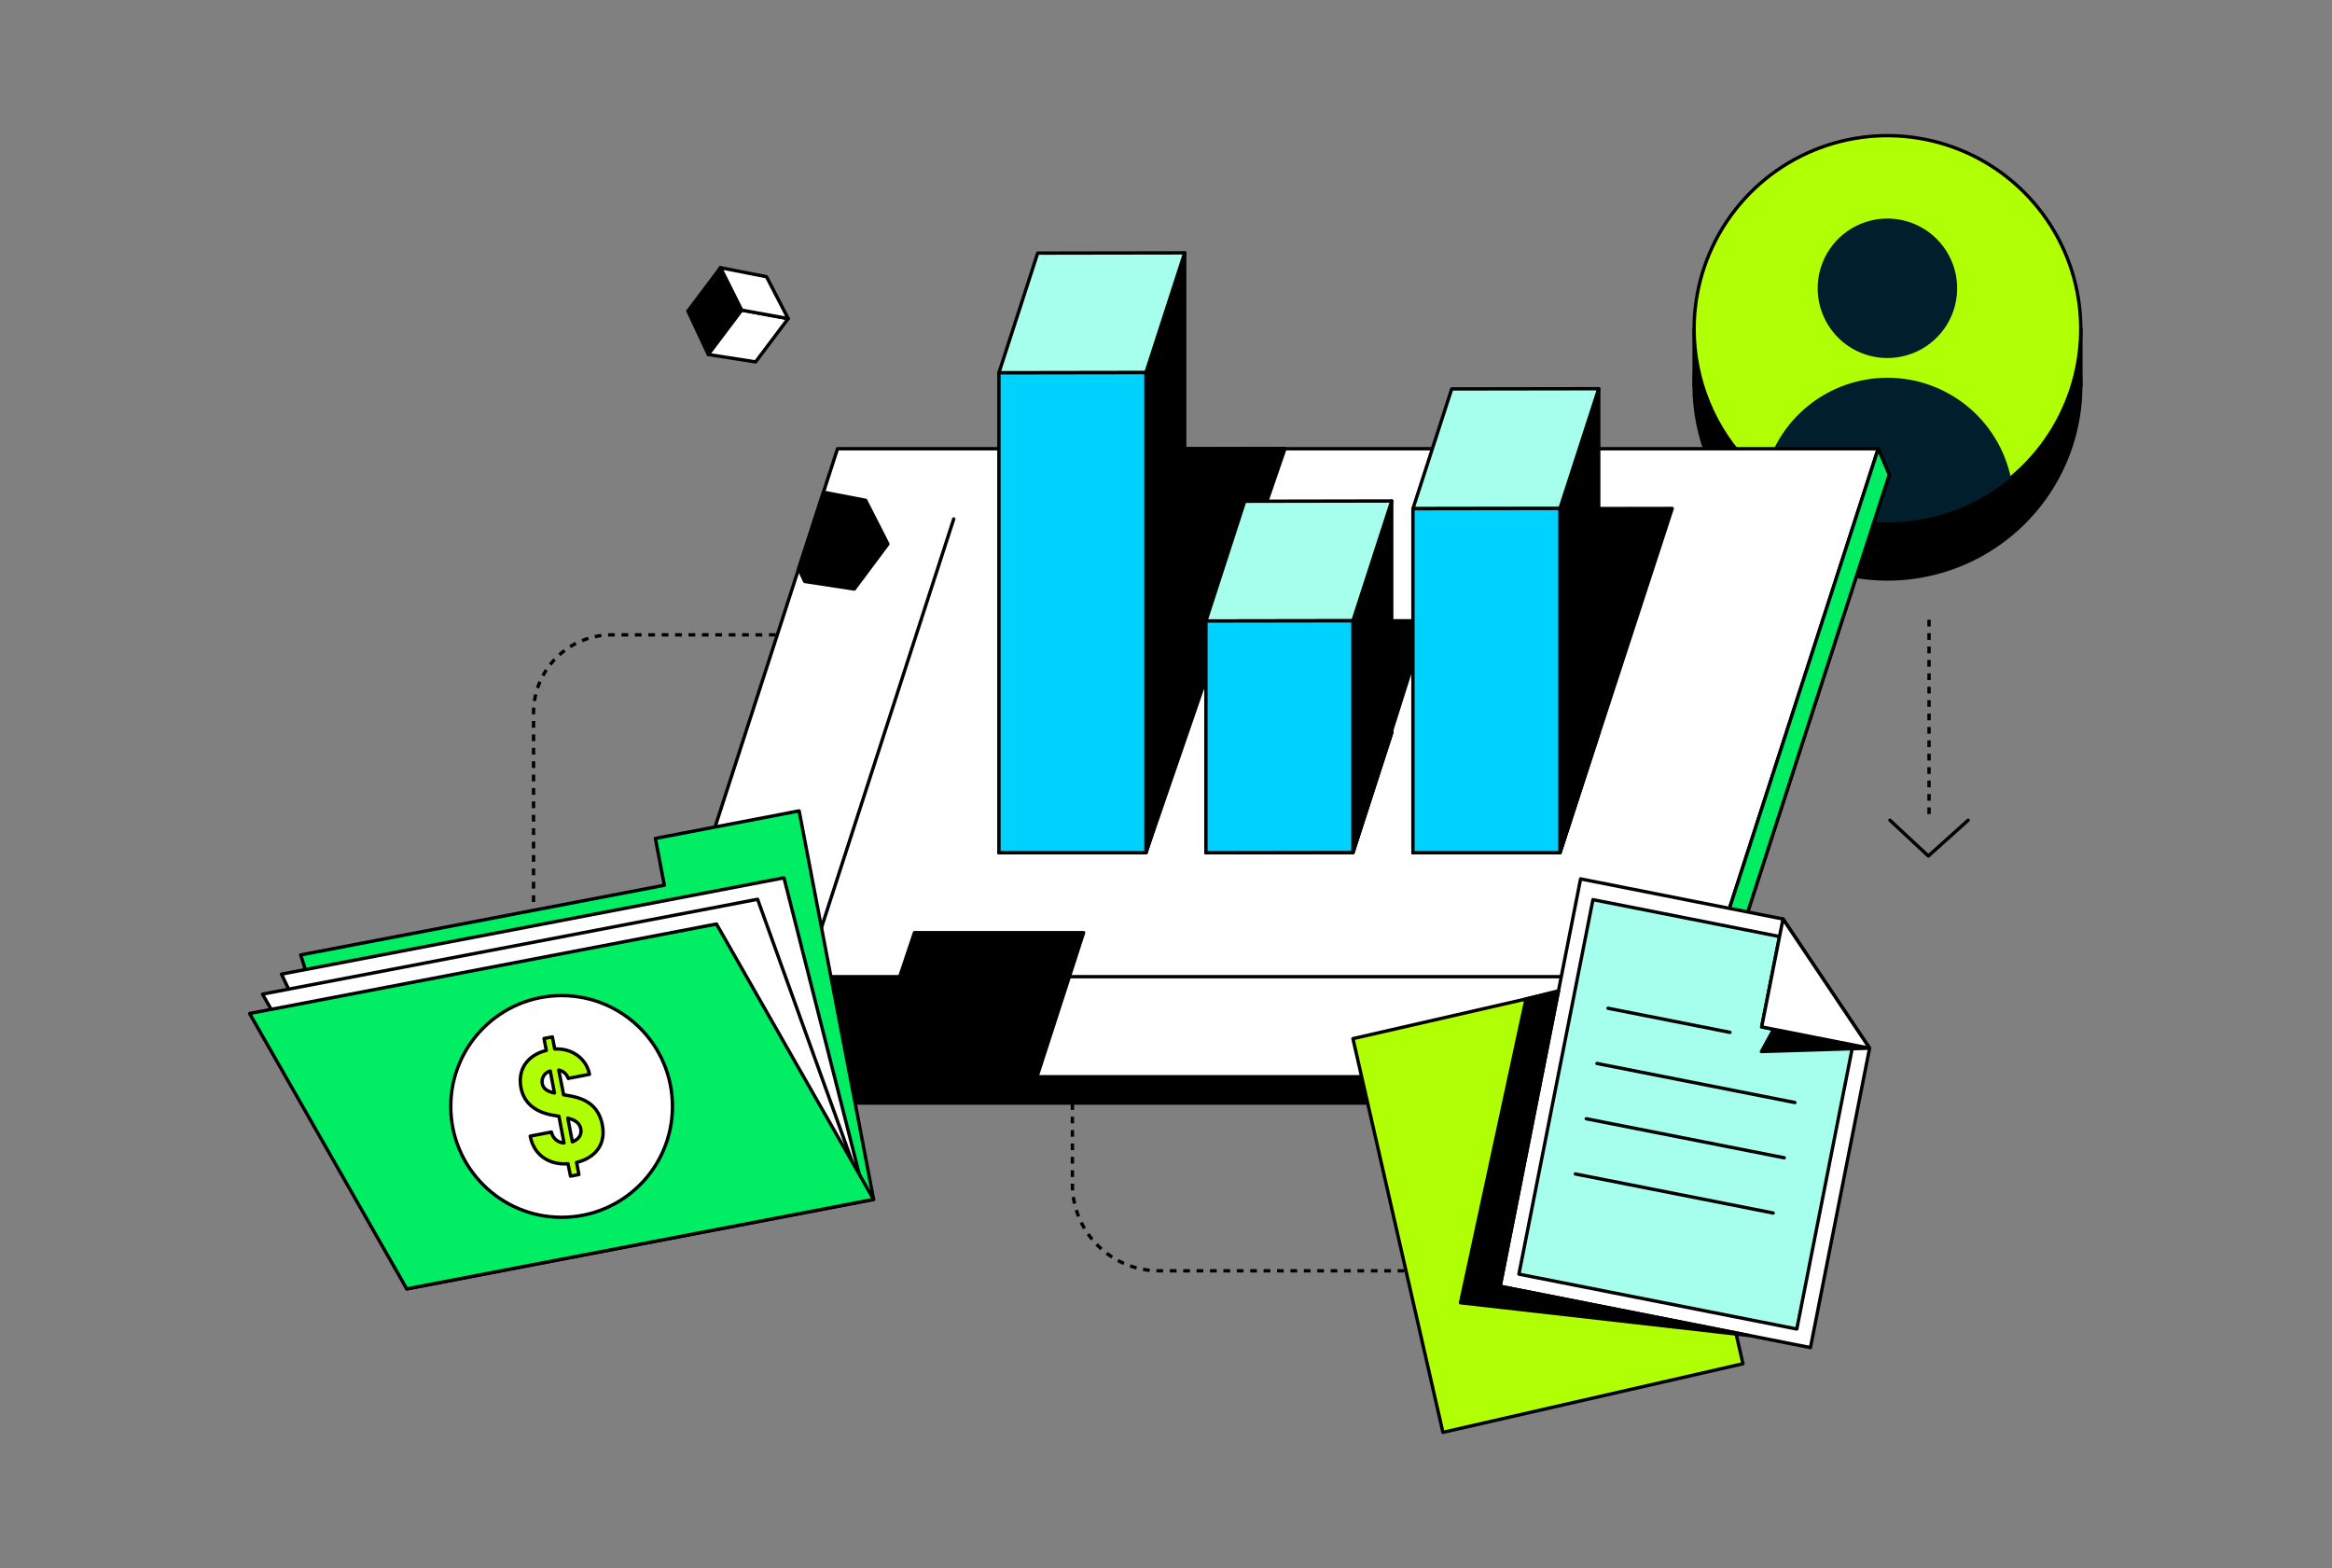 <svg width="696" height="468" viewBox="0 0 696 468" fill="none" xmlns="http://www.w3.org/2000/svg">
<rect x="0" y="0" width="696" height="468" fill="#808080" stroke="none"/>
<g clip-path="url(#clip0_3284_46634)">
<path d="M159.24 281.208V212.715C159.243 206.553 161.693 200.644 166.051 196.288C170.409 191.932 176.318 189.484 182.48 189.484H231.943" stroke="black" stroke-miterlimit="10" stroke-dasharray="2 2"/>
<path d="M621.05 98.199H505.617V115.156H621.05V98.199Z" fill="#001E2B" stroke="black" stroke-linecap="round" stroke-linejoin="round"/>
<path d="M563.318 172.807C574.731 172.807 585.887 169.423 595.376 163.082C604.865 156.742 612.26 147.73 616.627 137.187C620.995 126.643 622.137 115.042 619.911 103.849C617.685 92.656 612.189 82.374 604.119 74.305C596.05 66.235 585.768 60.739 574.575 58.513C563.382 56.287 551.781 57.429 541.237 61.797C530.694 66.164 521.682 73.56 515.342 83.049C509.001 92.537 505.617 103.693 505.617 115.106C505.617 130.409 511.696 145.085 522.518 155.907C533.339 166.728 548.015 172.807 563.318 172.807Z" fill="black" stroke="black" stroke-linecap="round" stroke-linejoin="round"/>
<path d="M563.318 155.891C574.731 155.891 585.888 152.507 595.377 146.166C604.866 139.825 612.261 130.813 616.628 120.269C620.995 109.725 622.138 98.122 619.91 86.929C617.683 75.736 612.187 65.454 604.116 57.385C596.045 49.316 585.763 43.821 574.569 41.596C563.376 39.37 551.774 40.515 541.23 44.883C530.687 49.252 521.676 56.65 515.337 66.14C508.998 75.63 505.615 86.787 505.617 98.2C505.62 113.501 511.7 128.175 522.521 138.994C533.342 149.813 548.017 155.891 563.318 155.891Z" fill="#B1FF05" stroke="black" stroke-linecap="round" stroke-linejoin="round"/>
<path d="M563.319 106.857C567.435 106.855 571.459 105.633 574.881 103.344C578.303 101.056 580.969 97.804 582.543 94C584.117 90.196 584.528 86.011 583.724 81.974C582.919 77.936 580.936 74.228 578.024 71.318C575.113 68.408 571.404 66.426 567.366 65.624C563.328 64.822 559.143 65.234 555.34 66.81C551.537 68.386 548.287 71.054 546 74.477C543.713 77.9 542.492 81.924 542.492 86.041C542.492 88.775 543.031 91.483 544.078 94.009C545.124 96.535 546.659 98.831 548.593 100.764C550.527 102.697 552.823 104.23 555.349 105.276C557.876 106.321 560.584 106.859 563.319 106.857Z" fill="#001E2B"/>
<path d="M600.154 142.606C589.81 151.211 576.779 155.922 563.324 155.922C549.869 155.922 536.838 151.211 526.494 142.606C528.278 134.16 532.911 126.584 539.617 121.148C546.322 115.711 554.692 112.744 563.324 112.744C571.957 112.744 580.327 115.711 587.032 121.148C593.737 126.584 598.37 134.16 600.154 142.606Z" fill="#001E2B"/>
<path d="M503.174 329.175H192.574L253.268 141.678L563.867 141.668L503.174 329.175Z" fill="#00F24C" stroke="black" stroke-linecap="round" stroke-linejoin="round"/>
<path d="M499.882 321.424H189.272L249.966 133.928H560.566L499.882 321.424Z" fill="white" stroke="black" stroke-linecap="round" stroke-linejoin="round"/>
<path d="M466.727 291.502H240.431L284.647 154.895" stroke="black" stroke-linecap="round" stroke-linejoin="round"/>
<path d="M298.133 254.517L309.703 218.779L353.58 218.709L342.01 254.447L298.133 254.517Z" fill="#87FFEC" stroke="black" stroke-linecap="round" stroke-linejoin="round"/>
<path d="M359.913 254.517L371.493 218.779L415.37 218.709L403.79 254.447L359.913 254.517Z" fill="#87FFEC" stroke="black" stroke-linecap="round" stroke-linejoin="round"/>
<path d="M421.704 254.517L433.274 218.779L477.151 218.709L465.581 254.447L421.704 254.517Z" fill="#87FFEC" stroke="black" stroke-linecap="round" stroke-linejoin="round"/>
<path d="M339.626 133.959L298.133 254.518H342.01L383.523 133.879L339.626 133.959Z" fill="black" stroke="black" stroke-linecap="round" stroke-linejoin="round"/>
<path d="M353.58 75.469V218.71L342.01 254.517V111.207L353.58 75.469Z" fill="black" stroke="black" stroke-linecap="round" stroke-linejoin="round"/>
<path d="M477.151 116.014V218.709L465.581 254.517V151.752L477.151 116.014Z" fill="black" stroke="black" stroke-linecap="round" stroke-linejoin="round"/>
<path d="M298.133 111.276L309.703 75.539L353.58 75.469L342.01 111.207L298.133 111.276Z" fill="#A6FFEC" stroke="black" stroke-linecap="round" stroke-linejoin="round"/>
<path d="M298.133 111.277V254.518H342.01V111.207L298.133 111.277Z" fill="#00D2FF" stroke="black" stroke-linecap="round" stroke-linejoin="round"/>
<path d="M381.837 185.345L359.913 254.517L403.82 254.447L425.733 185.275L381.837 185.345Z" fill="black" stroke="black" stroke-linecap="round" stroke-linejoin="round"/>
<path d="M415.37 149.527V218.709L403.79 254.447V185.275L415.37 149.527Z" fill="black" stroke="black" stroke-linecap="round" stroke-linejoin="round"/>
<path d="M359.913 185.345L371.493 149.607L415.37 149.527L403.79 185.275L359.913 185.345Z" fill="#A6FFEC" stroke="black" stroke-linecap="round" stroke-linejoin="round"/>
<path d="M359.913 185.345V254.517L403.79 254.447V185.275L359.913 185.345Z" fill="#00D2FF" stroke="black" stroke-linecap="round" stroke-linejoin="round"/>
<path d="M455.198 151.822L421.704 254.517H465.581L499.095 151.752L455.198 151.822Z" fill="black" stroke="black" stroke-linecap="round" stroke-linejoin="round"/>
<path d="M421.704 151.821L433.274 116.083L477.151 116.014L465.581 151.752L421.704 151.821Z" fill="#A6FFEC" stroke="black" stroke-linecap="round" stroke-linejoin="round"/>
<path d="M421.704 151.822V254.517H465.581V151.752L421.704 151.822Z" fill="#00D2FF" stroke="black" stroke-linecap="round" stroke-linejoin="round"/>
<path d="M189.272 321.424L192.574 329.174H503.173L499.882 321.424H189.272Z" fill="black" stroke="black" stroke-linecap="round" stroke-linejoin="round"/>
<path d="M499.883 321.424L560.566 133.928L563.868 141.668L503.174 329.175L499.883 321.424Z" fill="#00ED64" stroke="black" stroke-linecap="round" stroke-linejoin="round"/>
<path d="M403.79 309.995L430.651 427.502L520.19 407.025L500.441 320.657L462.199 296.609L403.79 309.995Z" fill="#B1FF05" stroke="black" stroke-linecap="round" stroke-linejoin="round"/>
<path d="M476.353 326.98L475.744 334.331L504.021 320.656L476.353 326.98Z" fill="#001E2B" stroke="black" stroke-linecap="round" stroke-linejoin="round"/>
<path d="M465.78 296.639L472.892 327.758L504.022 320.647L465.78 296.639Z" fill="white" stroke="black" stroke-linecap="round" stroke-linejoin="round"/>
<path d="M471.735 262.336L447.727 383.913L540.338 402.206L557.992 312.846L532.149 274.286L471.735 262.316V262.336Z" fill="white" stroke="black" stroke-linecap="round" stroke-linejoin="round"/>
<path d="M531.112 279.523L475.425 268.512L453.332 380.284L536.268 396.661L553.005 311.88L525.785 306.494L531.112 279.503V279.523Z" fill="#A6FFEC" stroke="black" stroke-linecap="round" stroke-linejoin="round"/>
<path d="M529.356 307.201L525.716 313.844L557.983 312.847L529.356 307.201Z" fill="black" stroke="black" stroke-linecap="round" stroke-linejoin="round"/>
<path d="M479.934 300.928L516.32 308.119L479.934 300.928Z" fill="white"/>
<path d="M479.934 300.928L516.32 308.119" stroke="black" stroke-linecap="round" stroke-linejoin="round"/>
<path d="M476.632 317.404L535.69 329.064L476.632 317.404Z" fill="white"/>
<path d="M476.632 317.404L535.69 329.064" stroke="black" stroke-linecap="round" stroke-linejoin="round"/>
<path d="M470.159 350.381L529.217 362.041L470.159 350.381Z" fill="white"/>
<path d="M470.159 350.381L529.217 362.041" stroke="black" stroke-linecap="round" stroke-linejoin="round"/>
<path d="M473.431 333.902L532.528 345.562L473.431 333.902Z" fill="white"/>
<path d="M473.431 333.902L532.528 345.562" stroke="black" stroke-linecap="round" stroke-linejoin="round"/>
<path d="M532.149 274.287L525.785 306.494L557.992 312.848L532.149 274.287Z" fill="white" stroke="black" stroke-linecap="round" stroke-linejoin="round"/>
<path d="M455.268 299.052L435.897 388.821L521.826 398.575L447.727 383.913L465.142 295.73L455.268 298.194V299.052Z" fill="black" stroke="black" stroke-linecap="round" stroke-linejoin="round"/>
<path d="M268.409 291.841L198.479 291.502L189.272 321.424H309.483L323.417 278.355L272.927 278.365L268.409 291.841Z" fill="black" stroke="black" stroke-linecap="round" stroke-linejoin="round"/>
<path d="M195.606 250.238L198.28 264.212L89.739 285.009L121.398 384.682L260.729 357.981L241.179 255.984L238.506 242.02L195.606 250.238Z" fill="#00ED64" stroke="black" stroke-linecap="round" stroke-linejoin="round"/>
<path d="M257.807 355.806L126.964 380.882L84.015 290.744L233.978 261.998L257.807 355.806Z" fill="white" stroke="black" stroke-linecap="round" stroke-linejoin="round"/>
<path d="M258.046 357.052L127.043 382.167L78.349 296.717L226.108 268.4L258.046 357.052Z" fill="white" stroke="black" stroke-linecap="round" stroke-linejoin="round"/>
<path d="M260.729 357.981L121.398 384.683L74.499 302.494L213.84 275.783L260.729 357.981Z" fill="#00ED64" stroke="black" stroke-linecap="round" stroke-linejoin="round"/>
<path d="M575.737 242.976V184.936" stroke="black" stroke-miterlimit="10" stroke-dasharray="2 2"/>
<path d="M587.407 244.803L575.528 255.485L564.067 244.803" stroke="black" stroke-linecap="round" stroke-linejoin="round"/>
<path d="M167.619 363.316C185.891 363.316 200.704 348.503 200.704 330.231C200.704 311.959 185.891 297.146 167.619 297.146C149.347 297.146 134.534 311.959 134.534 330.231C134.534 348.503 149.347 363.316 167.619 363.316Z" fill="white" stroke="black" stroke-linecap="round" stroke-linejoin="round"/>
<path d="M169.524 347.337C164.088 347.756 159.36 344.923 158.243 339.088L164.587 337.871C164.751 338.759 165.211 339.565 165.892 340.158C166.573 340.75 167.435 341.094 168.337 341.133L166.811 333.154L165.076 332.864C160.308 332.046 156.438 329.623 155.49 324.665C154.443 319.2 157.366 314.941 163.051 313.514L162.363 309.953L164.866 309.475L165.554 313.085C170.781 312.806 175.05 316.018 175.938 320.646L169.594 321.863C169.388 321.232 169.017 320.669 168.518 320.232C168.02 319.795 167.413 319.5 166.761 319.379L168.218 326.76L169.953 327.049C175.21 327.957 178.74 330.361 179.778 335.777C180.855 341.372 177.903 345.492 172.088 346.948L172.776 350.559L170.272 351.037L169.524 347.337ZM165.475 326.221L164.228 319.648C163.435 319.86 162.75 320.36 162.306 321.049C161.861 321.739 161.69 322.569 161.824 323.379C162.123 324.995 163.42 325.763 165.475 326.221ZM169.464 333.712L170.821 340.794C172.526 340.175 173.703 338.799 173.354 336.994C173.005 335.188 171.728 334.291 169.504 333.742L169.464 333.712Z" fill="#B1FF05" stroke="black" stroke-linecap="round" stroke-linejoin="round"/>
<path d="M320.065 325.285V353.492C320.068 360.337 322.789 366.9 327.63 371.739C332.47 376.578 339.034 379.296 345.879 379.296H419.629" stroke="black" stroke-miterlimit="10" stroke-dasharray="2 2"/>
<path d="M211.396 105.81L205.312 92.833L215.036 79.897L221.33 92.464L211.396 105.81Z" fill="black" stroke="black" stroke-linecap="round" stroke-linejoin="round"/>
<path d="M211.396 105.811L225.519 108.015L235.234 95.088L221.37 92.555L211.396 105.811Z" fill="white" stroke="black" stroke-linecap="round" stroke-linejoin="round"/>
<path d="M228.771 82.59L215.036 79.897L221.37 92.554L235.234 95.087L228.771 82.59Z" fill="white" stroke="black" stroke-linecap="round" stroke-linejoin="round"/>
<path d="M258.364 149.328L245.767 146.904L238.376 169.725L240.171 173.546L254.973 175.8L265.007 162.374L258.364 149.328Z" fill="black" stroke="black" stroke-linecap="round" stroke-linejoin="round"/>
</g>
<defs>
<clipPath id="clip0_3284_46634">
<rect width="547.519" height="388" fill="white" transform="translate(74 40)"/>
</clipPath>
</defs>
</svg>
